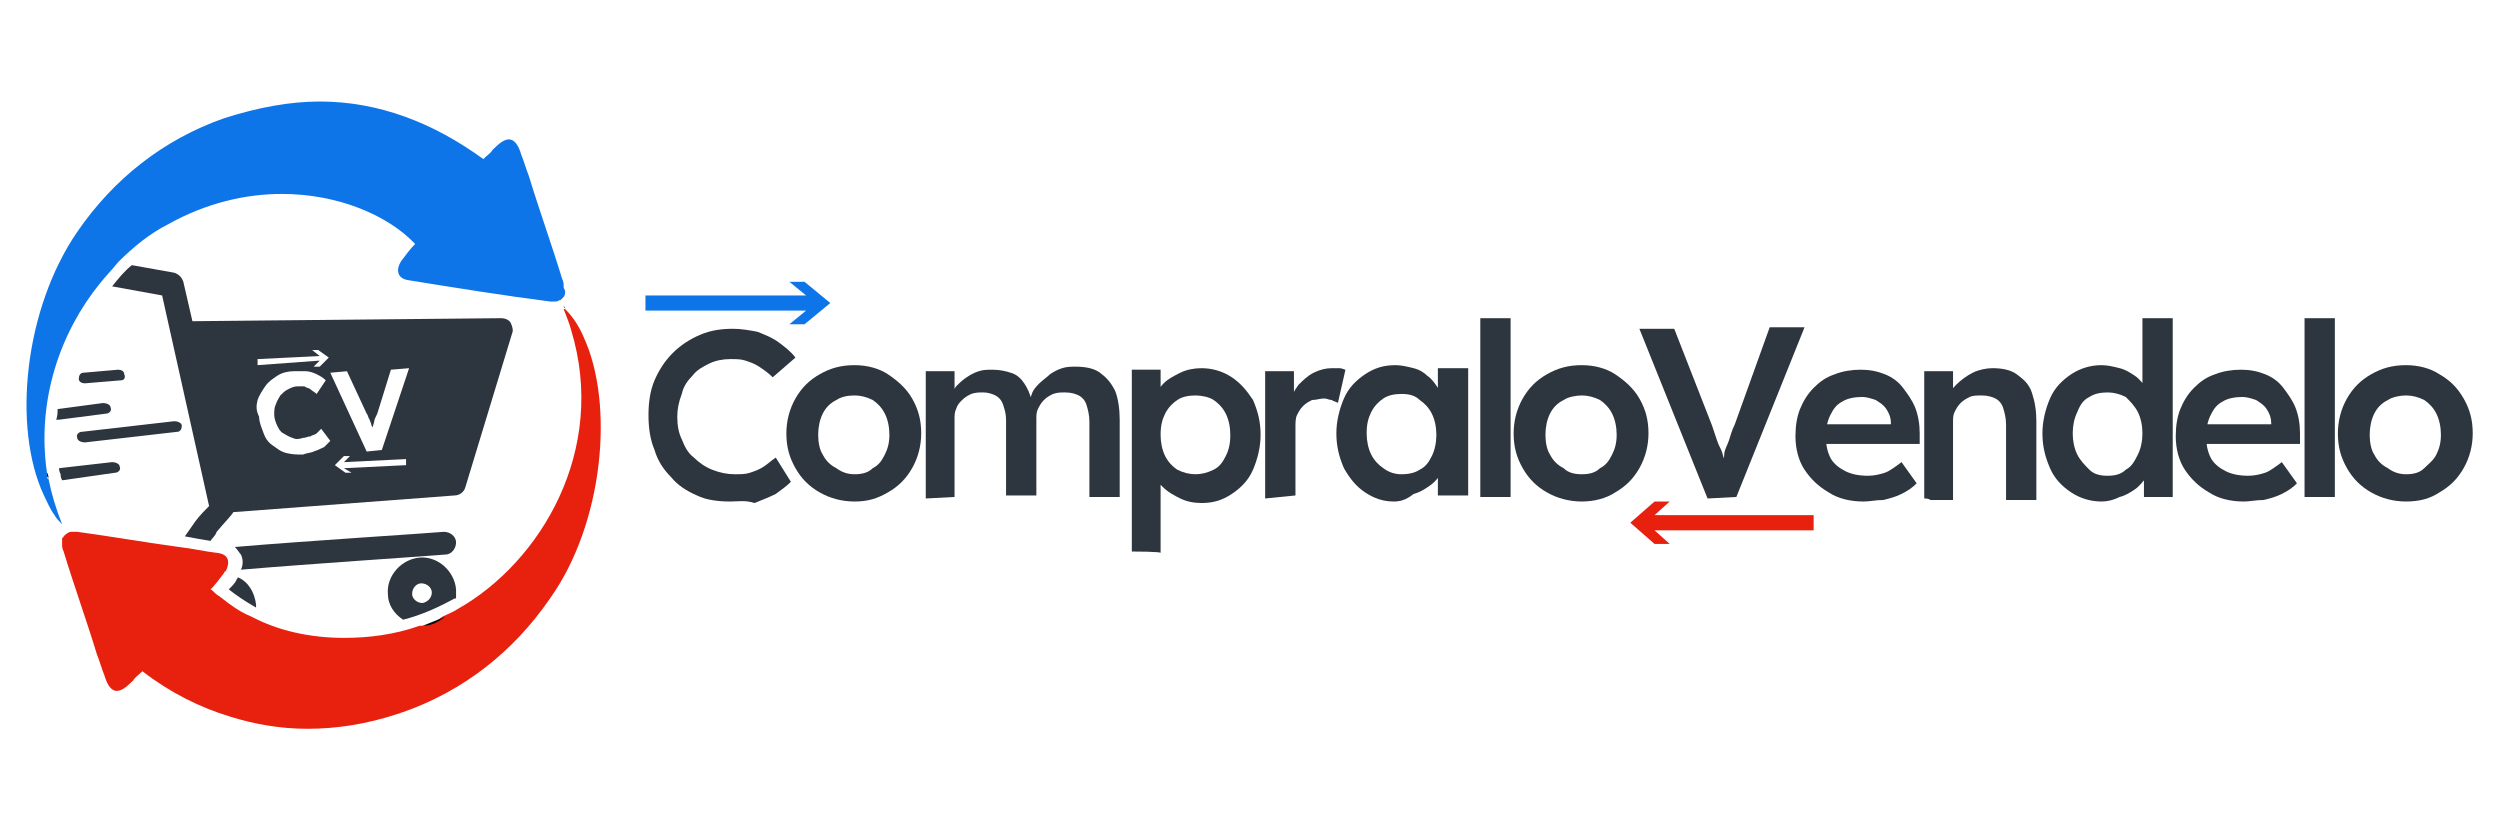 <?xml version="1.0" encoding="utf-8"?>
<!-- Generator: Adobe Illustrator 27.9.1, SVG Export Plug-In . SVG Version: 6.00 Build 0)  -->
<svg version="1.1" id="Capa_1" xmlns="http://www.w3.org/2000/svg" xmlns:xlink="http://www.w3.org/1999/xlink" x="0px" y="0px"
	 viewBox="0 0 165 55" style="enable-background:new 0 0 165 55;" xml:space="preserve">
<style type="text/css">
	.st0{fill:#2D353E;}
	.st1{fill:#0C0C0C;}
	.st2{fill:#E8200E;}
	.st3{fill:#0E75E9;}
</style>
<g>
	<g>
		<path class="st0" d="M13.8,33.4c-0.3,0.3-0.6,0.6-0.9,1c-0.2,0.3-0.5,0.7-0.7,1c0.5,0.1,1.1,0.2,1.7,0.3c0.1-0.2,0.3-0.3,0.4-0.6
			c0.5-0.6,1-1.1,1.1-1.3l14.6-1.1c0.3,0,0.6-0.2,0.7-0.5L33.8,22c0.1-0.2,0-0.5-0.1-0.7c-0.1-0.2-0.4-0.3-0.6-0.3l-20.4,0.2
			l-0.6-2.6c-0.1-0.3-0.3-0.5-0.6-0.6l-2.8-0.5c-0.5,0.4-0.9,0.9-1.3,1.4l3.3,0.6L13.8,33.4z M23.2,31.2l-0.4,0l-0.7-0.5l0.6-0.6
			l0.4,0l-0.4,0.4l4.1-0.2l0,0.4l-4.1,0.2L23.2,31.2z M22.9,24.5l1.3,2.8c0.1,0.1,0.1,0.3,0.2,0.4c0,0.1,0.1,0.2,0.1,0.3
			c0,0.1,0.1,0.2,0.1,0.2c0,0,0,0,0,0c0-0.1,0.1-0.3,0.1-0.4c0-0.1,0.1-0.3,0.2-0.5l0.9-2.9l1.2-0.1l-1.8,5.4l-1,0.1l-2.4-5.2
			L22.9,24.5z M20.6,23.1l0.4,0l0.7,0.5l-0.6,0.6l-0.4,0l0.4-0.4L17,24.1l0-0.4l4.1-0.2L20.6,23.1z M17,26.4
			c0.1-0.3,0.3-0.6,0.5-0.9c0.2-0.3,0.5-0.5,0.8-0.7c0.3-0.2,0.7-0.3,1.1-0.3c0.2,0,0.5,0,0.8,0c0.2,0,0.5,0.1,0.7,0.2
			c0.2,0.1,0.4,0.2,0.6,0.4l-0.6,0.9c-0.1-0.1-0.3-0.2-0.4-0.3c-0.1-0.1-0.3-0.1-0.4-0.2c-0.1,0-0.3,0-0.5,0c-0.2,0-0.4,0.1-0.6,0.2
			c-0.2,0.1-0.3,0.2-0.5,0.4c-0.1,0.2-0.2,0.3-0.3,0.6c-0.1,0.2-0.1,0.4-0.1,0.7c0,0.2,0.1,0.5,0.2,0.7c0.1,0.2,0.2,0.4,0.4,0.5
			c0.2,0.1,0.3,0.2,0.6,0.3c0.2,0.1,0.4,0.1,0.7,0c0.2,0,0.3-0.1,0.5-0.1c0.1-0.1,0.3-0.1,0.4-0.2c0.1-0.1,0.2-0.2,0.3-0.3l0.6,0.8
			c-0.1,0.1-0.3,0.3-0.4,0.4c-0.2,0.1-0.4,0.2-0.7,0.3c-0.2,0.1-0.5,0.1-0.7,0.2c-0.4,0-0.7,0-1.1-0.1s-0.6-0.3-0.9-0.5
			c-0.3-0.2-0.5-0.5-0.6-0.8s-0.3-0.7-0.3-1.1C16.9,27.1,16.9,26.8,17,26.4z"/>
		<path class="st0" d="M15.9,36.6c0.1,0.2,0.2,0.6,0,1c4.7-0.4,12.4-0.9,13.5-1h0c0.4,0,0.7-0.4,0.7-0.8c0-0.4-0.4-0.7-0.8-0.7h0
			c-1.1,0.1-9.1,0.6-13.8,1C15.7,36.3,15.8,36.5,15.9,36.6z"/>
		<path class="st0" d="M15.1,38.9c0.5,0.4,1.1,0.8,1.8,1.2c0-0.1,0-0.1,0-0.2c-0.1-0.8-0.5-1.5-1.2-1.8c0,0.1-0.1,0.1-0.1,0.2
			C15.5,38.5,15.3,38.7,15.1,38.9z"/>
		<path class="st0" d="M30.1,38.9c-0.1-1.2-1.2-2.2-2.4-2.1c-1.2,0.1-2.2,1.2-2.1,2.4c0,0.7,0.4,1.3,1,1.7c1.2-0.3,2.3-0.8,3.4-1.4
			c0,0,0,0,0.1,0C30.1,39.3,30.1,39.1,30.1,38.9z M27.9,39.8c-0.4,0-0.7-0.3-0.7-0.6c0-0.4,0.3-0.7,0.6-0.7c0.4,0,0.7,0.3,0.7,0.6
			C28.5,39.4,28.3,39.7,27.9,39.8z"/>
		<path class="st0" d="M3.9,27.7L7,27.3c0,0,0,0,0,0c0.2,0,0.4-0.2,0.3-0.4c0-0.2-0.3-0.3-0.5-0.3l-3,0.4c0,0.2,0,0.5-0.1,0.7
			C3.8,27.7,3.9,27.7,3.9,27.7z M6.9,26.9l-3.1,0.4L6.9,26.9z"/>
		<path class="st0" d="M8,25.1c0.2,0,0.3-0.2,0.2-0.4c0-0.2-0.2-0.3-0.4-0.3l-2.3,0.2c-0.2,0-0.3,0.2-0.3,0.4c0,0.2,0.2,0.3,0.4,0.3
			L8,25.1C8,25.1,8,25.1,8,25.1z M5.6,25l2.3-0.2L5.6,25z"/>
		<path class="st0" d="M11.7,28.5c0.2,0,0.3-0.2,0.3-0.4c0-0.2-0.3-0.3-0.5-0.3l-6.1,0.7c-0.2,0-0.4,0.2-0.3,0.4
			c0,0.2,0.3,0.3,0.5,0.3L11.7,28.5C11.6,28.5,11.7,28.5,11.7,28.5z M5.4,28.8l6.1-0.7L5.4,28.8z"/>
		<path class="st0" d="M7.6,31.2c0.2,0,0.4-0.2,0.3-0.4c0-0.2-0.3-0.3-0.5-0.3l-3.5,0.4c0,0.1,0,0.2,0.1,0.4l3.5-0.5l-3.5,0.5
			c0,0.1,0,0.2,0.1,0.4L7.6,31.2C7.6,31.2,7.6,31.2,7.6,31.2z"/>
		<path class="st1" d="M37.3,20.4C37.3,20.4,37.3,20.4,37.3,20.4c0-0.1,0-0.1-0.1-0.2C37.2,20.3,37.3,20.3,37.3,20.4z"/>
		<path class="st2" d="M38.5,22.2c-0.3-0.7-0.7-1.3-1.2-1.8c0,0,0,0-0.1,0c0.2,0.5,0.4,1,0.5,1.4c2.4,7.9-2,15.3-7.5,18.4
			c-0.3,0.2-0.6,0.3-1,0.5c-0.4,0.3-0.8,0.6-1.4,0.6c0,0-0.1,0-0.1,0c-1.7,0.6-3.4,0.8-5,0.8c-2.3,0-4.4-0.5-6.1-1.4
			c-0.5-0.2-1-0.5-1.4-0.8c-0.3-0.2-0.5-0.4-0.8-0.6c-0.2-0.1-0.3-0.3-0.5-0.4c0.3-0.3,0.6-0.7,0.9-1.1c0,0,0,0,0,0
			c0,0,0-0.1,0.1-0.1c0.3-0.6,0.2-1.1-0.5-1.2c-0.9-0.1-1.7-0.3-2.6-0.4c-2.2-0.3-4.5-0.7-6.7-1l0,0c-0.1,0-0.1,0-0.2,0
			c-0.1,0-0.2,0-0.2,0c-0.2,0-0.4,0.2-0.5,0.3c0,0,0,0.1-0.1,0.1c0,0.1,0,0.2,0,0.3c0,0,0,0.1,0,0.1c0,0.2,0,0.3,0.1,0.5
			c0.7,2.3,1.5,4.5,2.2,6.8c0.2,0.5,0.3,0.9,0.5,1.4c0.2,0.7,0.5,1,0.8,1c0.3,0,0.6-0.2,1.1-0.7c0.1-0.2,0.3-0.3,0.6-0.6
			c1.8,1.4,3.8,2.4,5.8,3c1.6,0.5,3.3,0.8,5.1,0.8c1.9,0,3.9-0.3,6-1c0.1,0,0.2-0.1,0.3-0.1c4-1.4,7.3-4,9.7-7.5
			C39.8,34.6,40.6,26.7,38.5,22.2z"/>
		<path class="st1" d="M28,41.3c0.5,0,1-0.3,1.4-0.6c-0.5,0.2-1,0.4-1.5,0.6C27.9,41.3,27.9,41.3,28,41.3z"/>
		<path class="st3" d="M37.2,18.9c0-0.2,0-0.3-0.1-0.5c-0.7-2.3-1.5-4.5-2.2-6.8c-0.2-0.5-0.3-0.9-0.5-1.4c-0.2-0.7-0.5-1-0.8-1
			c-0.3,0-0.6,0.2-1.1,0.7c-0.1,0.2-0.3,0.3-0.6,0.6C28.6,8.1,25,6.7,21.1,6.7c-2,0-4.1,0.4-6.3,1.1c-4,1.4-7.3,4-9.7,7.5
			c-3.5,5.1-4.3,12.9-2.2,17.4c0.2,0.4,0.4,0.9,0.7,1.3c0.1,0.2,0.3,0.4,0.5,0.6c0,0.1,0.1,0.1,0.1,0.2c0-0.1-0.1-0.1-0.1-0.2
			c-0.4-1-0.7-2-0.9-3c-0.1,0-0.1-0.1-0.1-0.2c0-0.1,0-0.1,0-0.2C2.4,26.4,4,21.9,6.6,18.7l0,0c0.4-0.5,0.8-0.9,1.2-1.4
			c1-1,2.1-1.9,3.3-2.5c2.5-1.4,5.1-2,7.5-2c3.7,0,7,1.4,8.8,3.3c-0.3,0.3-0.6,0.7-0.9,1.1c-0.4,0.6-0.3,1.2,0.5,1.3
			c3.1,0.5,6.2,1,9.3,1.4l0,0c0.1,0,0.1,0,0.2,0c0.1,0,0.2,0,0.2,0c0.1,0,0.2-0.1,0.3-0.1l0,0c0.1-0.1,0.1-0.1,0.2-0.2
			c0.1-0.1,0.1-0.3,0.1-0.4C37.2,19,37.2,19,37.2,18.9z M5.5,16.9L5.5,16.9L5.5,16.9z M4.7,17.7L4.7,17.7L4.7,17.7z"/>
		<path class="st1" d="M3.1,31.4c0,0.1,0.1,0.1,0.1,0.2c0-0.1,0-0.3-0.1-0.4C3.1,31.2,3.1,31.3,3.1,31.4z"/>
	</g>
	<g>
		<polygon class="st3" points="53.1,18.6 52.1,18.6 53.2,19.5 42.6,19.5 42.6,20.5 53.2,20.5 52.1,21.4 53.1,21.4 54.8,20 		"/>
		<polygon class="st2" points="109.2,35.9 110.2,35.9 109.2,35 119.7,35 119.7,34 109.2,34 110.2,33.1 109.2,33.1 107.6,34.5 		"/>
		<path class="st0" d="M48.2,33.1c-0.8,0-1.6-0.1-2.2-0.4c-0.7-0.3-1.3-0.7-1.7-1.2c-0.5-0.5-0.9-1.1-1.1-1.8
			c-0.3-0.7-0.4-1.5-0.4-2.3c0-0.8,0.1-1.6,0.4-2.3c0.3-0.7,0.7-1.3,1.2-1.8c0.5-0.5,1.1-0.9,1.8-1.2c0.7-0.3,1.4-0.4,2.2-0.4
			c0.5,0,1.1,0.1,1.6,0.2c0.5,0.2,1,0.4,1.4,0.7c0.4,0.3,0.8,0.6,1.1,1L51,24.9c-0.3-0.3-0.6-0.5-0.9-0.7c-0.3-0.2-0.6-0.3-0.9-0.4
			c-0.3-0.1-0.6-0.1-1-0.1c-0.5,0-1,0.1-1.4,0.3c-0.4,0.2-0.8,0.4-1.1,0.8c-0.3,0.3-0.6,0.7-0.7,1.2c-0.2,0.5-0.3,1-0.3,1.5
			c0,0.6,0.1,1.1,0.3,1.5c0.2,0.5,0.4,0.9,0.8,1.2c0.3,0.3,0.7,0.6,1.2,0.8c0.5,0.2,1,0.3,1.5,0.3c0.4,0,0.7,0,1-0.1
			c0.3-0.1,0.6-0.2,0.9-0.4c0.3-0.2,0.5-0.4,0.8-0.6l1,1.6c-0.3,0.3-0.6,0.5-1,0.8c-0.4,0.2-0.9,0.4-1.4,0.6
			C49.2,33,48.7,33.1,48.2,33.1z"/>
		<path class="st0" d="M56.4,33.1c-0.8,0-1.6-0.2-2.3-0.6c-0.7-0.4-1.2-0.9-1.6-1.6c-0.4-0.7-0.6-1.4-0.6-2.3c0-0.8,0.2-1.6,0.6-2.3
			c0.4-0.7,0.9-1.2,1.6-1.6c0.7-0.4,1.4-0.6,2.3-0.6c0.8,0,1.6,0.2,2.2,0.6s1.2,0.9,1.6,1.6c0.4,0.7,0.6,1.4,0.6,2.3
			c0,0.8-0.2,1.6-0.6,2.3s-0.9,1.2-1.6,1.6S57.3,33.1,56.4,33.1z M56.4,31.3c0.5,0,0.9-0.1,1.2-0.4c0.4-0.2,0.6-0.5,0.8-0.9
			s0.3-0.8,0.3-1.3c0-0.5-0.1-1-0.3-1.4c-0.2-0.4-0.5-0.7-0.8-0.9c-0.4-0.2-0.8-0.3-1.2-0.3c-0.5,0-0.9,0.1-1.2,0.3
			c-0.4,0.2-0.7,0.5-0.9,0.9c-0.2,0.4-0.3,0.9-0.3,1.4c0,0.5,0.1,1,0.3,1.3c0.2,0.4,0.5,0.7,0.9,0.9C55.6,31.2,56,31.3,56.4,31.3z"
			/>
		<path class="st0" d="M61.1,32.9v-8.4H63l0,1.7l-0.3,0.1c0.1-0.3,0.2-0.5,0.4-0.8c0.2-0.2,0.4-0.4,0.7-0.6c0.3-0.2,0.5-0.3,0.8-0.4
			c0.3-0.1,0.6-0.1,0.9-0.1c0.5,0,0.9,0.1,1.2,0.2c0.4,0.1,0.7,0.4,0.9,0.7c0.2,0.3,0.4,0.7,0.5,1.2L68,26.3l0.1-0.3
			c0.1-0.3,0.3-0.5,0.5-0.7c0.2-0.2,0.5-0.4,0.7-0.6c0.3-0.2,0.5-0.3,0.8-0.4s0.6-0.1,0.9-0.1c0.6,0,1.2,0.1,1.6,0.4
			c0.4,0.3,0.7,0.6,1,1.2c0.2,0.5,0.3,1.2,0.3,1.9v5.1h-2v-5c0-0.4-0.1-0.8-0.2-1.1c-0.1-0.3-0.3-0.5-0.5-0.6
			c-0.2-0.1-0.5-0.2-0.9-0.2c-0.3,0-0.5,0-0.8,0.1c-0.2,0.1-0.4,0.2-0.6,0.4c-0.2,0.2-0.3,0.4-0.4,0.6c-0.1,0.2-0.1,0.4-0.1,0.7v5
			h-2v-5c0-0.4-0.1-0.7-0.2-1c-0.1-0.3-0.3-0.5-0.5-0.6c-0.2-0.1-0.5-0.2-0.8-0.2c-0.3,0-0.5,0-0.8,0.1c-0.2,0.1-0.4,0.2-0.6,0.4
			c-0.2,0.2-0.3,0.3-0.4,0.6c-0.1,0.2-0.1,0.4-0.1,0.7v5.1L61.1,32.9L61.1,32.9z"/>
		<path class="st0" d="M74.7,36.4v-12h1.9l0,1.9l-0.3-0.1c0.1-0.3,0.2-0.6,0.5-0.9c0.3-0.3,0.7-0.5,1.1-0.7c0.4-0.2,0.9-0.3,1.4-0.3
			c0.7,0,1.4,0.2,2,0.6c0.6,0.4,1,0.9,1.4,1.5c0.3,0.7,0.5,1.4,0.5,2.3c0,0.8-0.2,1.6-0.5,2.3c-0.3,0.7-0.8,1.2-1.4,1.6
			s-1.2,0.6-2,0.6c-0.5,0-1-0.1-1.4-0.3s-0.8-0.4-1.2-0.8c-0.3-0.3-0.5-0.6-0.6-1l0.5-0.2v5.6C76.7,36.4,74.7,36.4,74.7,36.4z
			 M78.9,31.3c0.4,0,0.8-0.1,1.2-0.3c0.4-0.2,0.6-0.5,0.8-0.9c0.2-0.4,0.3-0.8,0.3-1.4c0-0.5-0.1-1-0.3-1.4
			c-0.2-0.4-0.5-0.7-0.8-0.9s-0.8-0.3-1.2-0.3c-0.5,0-0.9,0.1-1.2,0.3c-0.3,0.2-0.6,0.5-0.8,0.9c-0.2,0.4-0.3,0.8-0.3,1.4
			c0,0.5,0.1,1,0.3,1.4c0.2,0.4,0.5,0.7,0.8,0.9C78.1,31.2,78.5,31.3,78.9,31.3z"/>
		<path class="st0" d="M83.5,32.9v-8.4h1.9l0,2.7l-0.3-0.6c0.1-0.4,0.3-0.8,0.6-1.2c0.3-0.3,0.6-0.6,1-0.8s0.8-0.3,1.2-0.3
			c0.2,0,0.4,0,0.5,0c0.2,0,0.3,0.1,0.4,0.1l-0.5,2.2c-0.1-0.1-0.3-0.1-0.4-0.2c-0.2,0-0.3-0.1-0.5-0.1c-0.3,0-0.5,0.1-0.8,0.1
			c-0.2,0.1-0.4,0.2-0.6,0.4s-0.3,0.4-0.4,0.6c-0.1,0.2-0.1,0.5-0.1,0.8v4.5L83.5,32.9L83.5,32.9z"/>
		<path class="st0" d="M92,33.1c-0.7,0-1.3-0.2-1.9-0.6s-1-0.9-1.4-1.6c-0.3-0.7-0.5-1.4-0.5-2.3c0-0.8,0.2-1.6,0.5-2.3
			c0.3-0.7,0.8-1.2,1.4-1.6c0.6-0.4,1.2-0.6,2-0.6c0.4,0,0.8,0.1,1.2,0.2s0.7,0.3,0.9,0.5c0.3,0.2,0.5,0.5,0.7,0.8
			c0.2,0.3,0.3,0.6,0.4,0.9l-0.4-0.1v-2.1h2v8.4h-2v-2l0.5-0.1c-0.1,0.3-0.2,0.6-0.4,0.8c-0.2,0.3-0.4,0.5-0.7,0.7
			c-0.3,0.2-0.6,0.4-1,0.5C92.8,33,92.4,33.1,92,33.1z M92.5,31.3c0.5,0,0.9-0.1,1.2-0.3c0.4-0.2,0.6-0.5,0.8-0.9
			c0.2-0.4,0.3-0.9,0.3-1.4c0-0.5-0.1-1-0.3-1.4c-0.2-0.4-0.5-0.7-0.8-0.9C93.4,26.1,93,26,92.5,26c-0.5,0-0.9,0.1-1.2,0.3
			s-0.6,0.5-0.8,0.9c-0.2,0.4-0.3,0.8-0.3,1.4c0,0.5,0.1,1,0.3,1.4c0.2,0.4,0.5,0.7,0.8,0.9C91.7,31.2,92.1,31.3,92.5,31.3z"/>
		<path class="st0" d="M97.7,32.9V21h2v11.8H97.7z"/>
		<path class="st0" d="M104.4,33.1c-0.8,0-1.6-0.2-2.3-0.6s-1.2-0.9-1.6-1.6c-0.4-0.7-0.6-1.4-0.6-2.3c0-0.8,0.2-1.6,0.6-2.3
			c0.4-0.7,0.9-1.2,1.6-1.6c0.7-0.4,1.4-0.6,2.3-0.6c0.8,0,1.6,0.2,2.2,0.6s1.2,0.9,1.6,1.6c0.4,0.7,0.6,1.4,0.6,2.3
			c0,0.8-0.2,1.6-0.6,2.3c-0.4,0.7-0.9,1.2-1.6,1.6C106,32.9,105.2,33.1,104.4,33.1z M104.4,31.3c0.5,0,0.9-0.1,1.2-0.4
			c0.4-0.2,0.6-0.5,0.8-0.9s0.3-0.8,0.3-1.3c0-0.5-0.1-1-0.3-1.4c-0.2-0.4-0.5-0.7-0.8-0.9c-0.4-0.2-0.8-0.3-1.2-0.3
			s-0.9,0.1-1.2,0.3c-0.4,0.2-0.7,0.5-0.9,0.9c-0.2,0.4-0.3,0.9-0.3,1.4c0,0.5,0.1,1,0.3,1.3c0.2,0.4,0.5,0.7,0.9,0.9
			C103.5,31.2,103.9,31.3,104.4,31.3z"/>
		<path class="st0" d="M112.7,32.9l-4.5-11.2h2.3l2.5,6.4c0.1,0.3,0.2,0.6,0.3,0.9c0.1,0.3,0.2,0.5,0.3,0.7c0.1,0.2,0.1,0.4,0.2,0.6
			c0.1,0.2,0.1,0.4,0.2,0.6h-0.4c0.1-0.3,0.2-0.6,0.2-0.9s0.2-0.6,0.3-0.9s0.2-0.7,0.4-1.1l2.3-6.4h2.3l-4.5,11.2L112.7,32.9
			L112.7,32.9z"/>
		<path class="st0" d="M123,33.1c-0.9,0-1.7-0.2-2.3-0.6c-0.7-0.4-1.2-0.9-1.6-1.5c-0.4-0.6-0.6-1.4-0.6-2.2c0-0.7,0.1-1.3,0.3-1.8
			c0.2-0.5,0.5-1,0.9-1.4c0.4-0.4,0.8-0.7,1.4-0.9c0.5-0.2,1.1-0.3,1.7-0.3c0.6,0,1.1,0.1,1.6,0.3c0.5,0.2,0.9,0.5,1.2,0.9
			s0.6,0.8,0.8,1.3c0.2,0.5,0.3,1.1,0.3,1.7l0,0.7h-6.8l-0.4-1.3h5.6l-0.3,0.3v-0.4c0-0.3-0.1-0.6-0.3-0.9c-0.2-0.3-0.4-0.4-0.7-0.6
			c-0.3-0.1-0.6-0.2-0.9-0.2c-0.5,0-1,0.1-1.3,0.3c-0.4,0.2-0.6,0.5-0.8,0.9c-0.2,0.4-0.3,0.9-0.3,1.4c0,0.5,0.1,1,0.3,1.4
			c0.2,0.4,0.6,0.7,1,0.9c0.4,0.2,0.9,0.3,1.5,0.3c0.4,0,0.8-0.1,1.1-0.2c0.3-0.1,0.7-0.4,1.1-0.7l1,1.4c-0.3,0.3-0.6,0.5-1,0.7
			s-0.8,0.3-1.2,0.4C123.8,33,123.4,33.1,123,33.1z"/>
		<path class="st0" d="M127,32.9v-8.4h1.9l0,1.7l-0.4,0.2c0.1-0.4,0.3-0.7,0.6-1c0.3-0.3,0.7-0.6,1.1-0.8c0.4-0.2,0.9-0.3,1.3-0.3
			c0.6,0,1.2,0.1,1.6,0.4c0.4,0.3,0.8,0.6,1,1.2s0.3,1.2,0.3,1.9v5.2h-2v-5c0-0.4-0.1-0.8-0.2-1.1c-0.1-0.3-0.3-0.5-0.5-0.6
			c-0.2-0.1-0.5-0.2-0.9-0.2c-0.3,0-0.6,0-0.8,0.1c-0.2,0.1-0.4,0.2-0.6,0.4c-0.2,0.2-0.3,0.4-0.4,0.6c-0.1,0.2-0.1,0.4-0.1,0.7v5.1
			h-1c-0.2,0-0.4,0-0.5,0C127.3,32.9,127.1,32.9,127,32.9z"/>
		<path class="st0" d="M138.7,33.1c-0.7,0-1.4-0.2-2-0.6s-1.1-0.9-1.4-1.6c-0.3-0.7-0.5-1.4-0.5-2.3c0-0.8,0.2-1.6,0.5-2.3
			c0.3-0.7,0.8-1.2,1.4-1.6c0.6-0.4,1.3-0.6,2-0.6c0.4,0,0.8,0.1,1.2,0.2c0.4,0.1,0.7,0.3,1,0.5c0.3,0.2,0.5,0.5,0.7,0.7
			c0.2,0.3,0.3,0.5,0.3,0.8l-0.5,0.1V21h2v11.8h-1.9l0-2l0.4,0c0,0.3-0.1,0.5-0.3,0.8c-0.2,0.2-0.4,0.5-0.7,0.7s-0.6,0.4-1,0.5
			C139.5,33,139.1,33.1,138.7,33.1z M139.1,31.4c0.5,0,0.9-0.1,1.2-0.4c0.4-0.2,0.6-0.6,0.8-1c0.2-0.4,0.3-0.9,0.3-1.4
			c0-0.5-0.1-1-0.3-1.4c-0.2-0.4-0.5-0.7-0.8-1c-0.4-0.2-0.8-0.3-1.2-0.3c-0.5,0-0.9,0.1-1.2,0.3c-0.4,0.2-0.6,0.5-0.8,1
			c-0.2,0.4-0.3,0.9-0.3,1.4c0,0.5,0.1,1,0.3,1.4c0.2,0.4,0.5,0.7,0.8,1C138.2,31.3,138.6,31.4,139.1,31.4z"/>
		<path class="st0" d="M148.1,33.1c-0.9,0-1.7-0.2-2.3-0.6c-0.7-0.4-1.2-0.9-1.6-1.5c-0.4-0.6-0.6-1.4-0.6-2.2
			c0-0.7,0.1-1.3,0.3-1.8c0.2-0.5,0.5-1,0.9-1.4c0.4-0.4,0.8-0.7,1.4-0.9c0.5-0.2,1.1-0.3,1.7-0.3c0.6,0,1.1,0.1,1.6,0.3
			c0.5,0.2,0.9,0.5,1.2,0.9s0.6,0.8,0.8,1.3c0.2,0.5,0.3,1.1,0.3,1.7l0,0.7h-6.8l-0.4-1.3h5.6l-0.3,0.3v-0.4c0-0.3-0.1-0.6-0.3-0.9
			s-0.4-0.4-0.7-0.6c-0.3-0.1-0.6-0.2-0.9-0.2c-0.5,0-1,0.1-1.3,0.3c-0.4,0.2-0.6,0.5-0.8,0.9c-0.2,0.4-0.3,0.9-0.3,1.4
			c0,0.5,0.1,1,0.3,1.4c0.2,0.4,0.6,0.7,1,0.9c0.4,0.2,0.9,0.3,1.5,0.3c0.4,0,0.8-0.1,1.1-0.2s0.7-0.4,1.1-0.7l1,1.4
			c-0.3,0.3-0.6,0.5-1,0.7c-0.4,0.2-0.8,0.3-1.2,0.4C148.9,33,148.5,33.1,148.1,33.1z"/>
		<path class="st0" d="M152.1,32.9V21h2v11.8H152.1z"/>
		<path class="st0" d="M158.8,33.1c-0.8,0-1.6-0.2-2.3-0.6s-1.2-0.9-1.6-1.6c-0.4-0.7-0.6-1.4-0.6-2.3c0-0.8,0.2-1.6,0.6-2.3
			c0.4-0.7,0.9-1.2,1.6-1.6c0.7-0.4,1.4-0.6,2.3-0.6c0.8,0,1.6,0.2,2.2,0.6c0.7,0.4,1.2,0.9,1.6,1.6c0.4,0.7,0.6,1.4,0.6,2.3
			c0,0.8-0.2,1.6-0.6,2.3c-0.4,0.7-0.9,1.2-1.6,1.6C160.4,32.9,159.7,33.1,158.8,33.1z M158.8,31.3c0.5,0,0.9-0.1,1.2-0.4
			s0.6-0.5,0.8-0.9c0.2-0.4,0.3-0.8,0.3-1.3c0-0.5-0.1-1-0.3-1.4c-0.2-0.4-0.5-0.7-0.8-0.9c-0.4-0.2-0.8-0.3-1.2-0.3
			s-0.9,0.1-1.2,0.3c-0.4,0.2-0.7,0.5-0.9,0.9c-0.2,0.4-0.3,0.9-0.3,1.4c0,0.5,0.1,1,0.3,1.3c0.2,0.4,0.5,0.7,0.9,0.9
			C158,31.2,158.4,31.3,158.8,31.3z"/>
	</g>
</g>
</svg>
